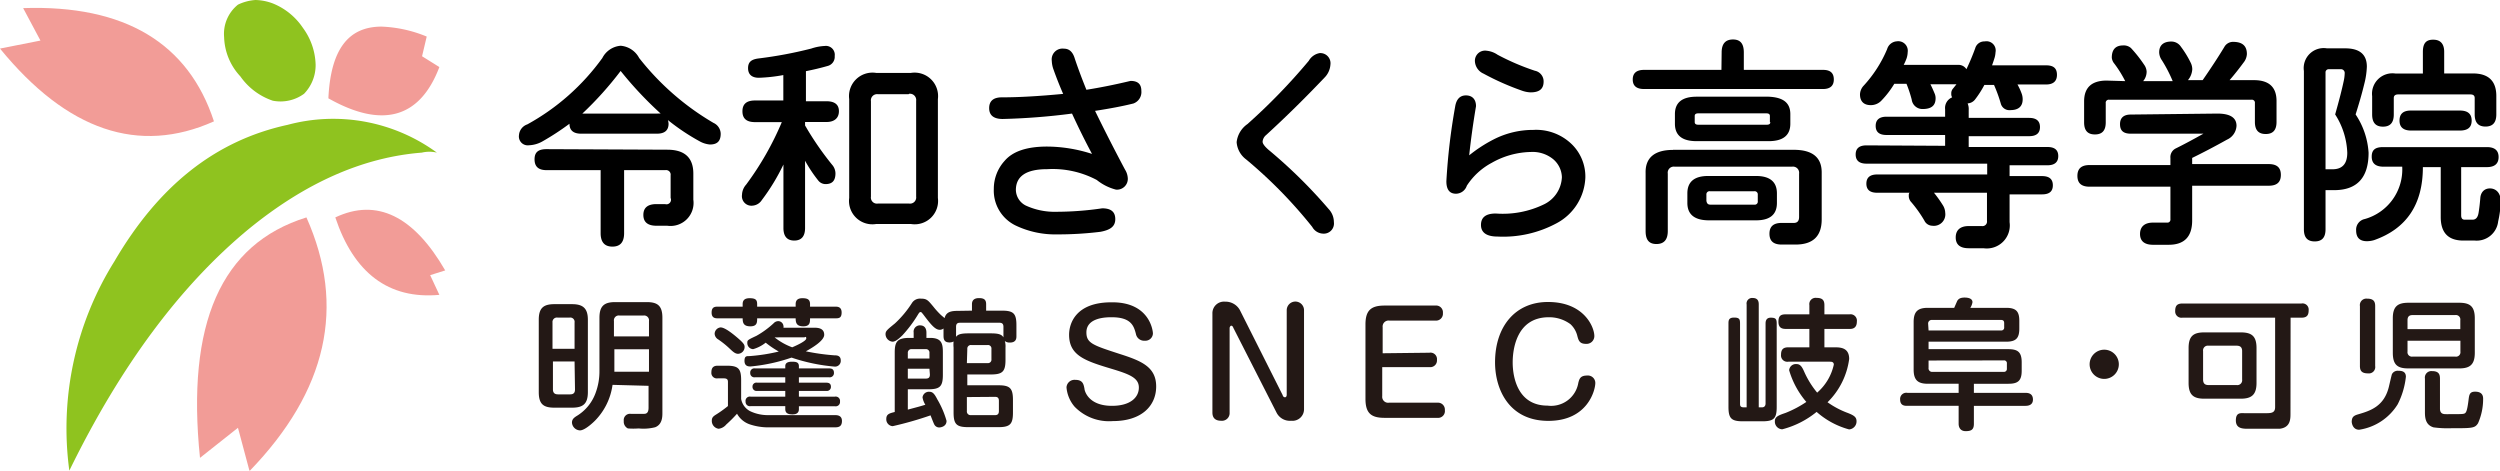 <svg xmlns="http://www.w3.org/2000/svg" viewBox="0 0 231.13 43.51"><defs><style>.cls-1{fill:#8fc31f;}.cls-2{fill:#f29c97;}.cls-3{fill:#231815;}</style></defs><title>logo</title><g id="レイヤー_2" data-name="レイヤー 2"><path class="cls-1" d="M29.18,6A6,6,0,0,0,28,2.57,6.07,6.07,0,0,0,25.23.32,4.83,4.83,0,0,0,23.62,0,4.4,4.4,0,0,0,22,.43a3.46,3.46,0,0,0-1.28,3,5.54,5.54,0,0,0,1.5,3.63,6,6,0,0,0,3,2.25,3.69,3.69,0,0,0,2.89-.64A3.8,3.8,0,0,0,29.18,6Z"/><path class="cls-2" d="M35.28,2.46c-3.1,0-4.71,2.14-4.92,6.63C35.28,11.87,38.8,11,40.62,6.2l-1.6-1,.43-1.82A12.07,12.07,0,0,0,35.28,2.46Z"/><path class="cls-2" d="M2.14.75l1.6,3L0,4.49c6.2,7.59,12.83,9.84,19.78,6.73C17.42,4,11.54.43,2.14.75Z"/><path class="cls-1" d="M10.58,24.16A29.11,29.11,0,0,0,6.41,43.51C11.22,33.67,16.78,26.3,23,21.17q7.86-6.42,16-7.06a3,3,0,0,1,1.39,0,16.25,16.25,0,0,0-13.79-2.57C19.88,13,14.64,17.21,10.58,24.16Z"/><path class="cls-2" d="M22,39.55l1.07,4C30.25,36.13,32,28.33,28.33,20.1c-7.91,2.46-11.12,9.83-9.84,22.23Z"/><path class="cls-2" d="M40.62,27.26l-.85-1.82L41.16,25C38.27,20,34.85,18.28,31,20.1,32.71,25.23,35.92,27.69,40.62,27.26Z"/><path d="M55.69,5.36a2.09,2.09,0,0,1,1.69-1.13,2.13,2.13,0,0,1,1.71,1.13,24.34,24.34,0,0,0,6.87,6,1.13,1.13,0,0,1,.67,1c0,.69-.32,1-1,1a2.34,2.34,0,0,1-.88-.26,19.72,19.72,0,0,1-3-2,1.35,1.35,0,0,1,.06.34c0,.61-.36.92-1.08.92h-7c-.72,0-1.08-.31-1.08-.92a24.25,24.25,0,0,1-2.53,1.65,2.72,2.72,0,0,1-1.21.34.82.82,0,0,1-.93-.93,1.14,1.14,0,0,1,.77-1A21,21,0,0,0,55.69,5.36Zm6,8.48c1.61,0,2.41.74,2.41,2.21v2.41a2.13,2.13,0,0,1-2.41,2.41h-1c-.81,0-1.21-.34-1.21-1s.4-1,1.21-1h.8A.42.42,0,0,0,62,18.3V16.21a.42.42,0,0,0-.48-.48H57.7v5.83c0,.83-.36,1.24-1.08,1.24s-1.09-.41-1.09-1.24V15.73h-5c-.74,0-1.11-.32-1.11-1s.37-.94,1.11-.94ZM57.38,6.56a31.51,31.51,0,0,1-3.54,3.94h6.94a2.08,2.08,0,0,1,.3,0A34,34,0,0,1,57.38,6.56Z"/><path d="M72.28,11.29H69.8c-.77,0-1.16-.32-1.16-1s.39-1,1.16-1h2.62V6.94a14.83,14.83,0,0,1-2.26.25c-.64,0-1-.3-1-.89s.33-.82,1-.9A38.41,38.41,0,0,0,75,4.49a4.53,4.53,0,0,1,1.25-.24.82.82,0,0,1,.92.93.87.87,0,0,1-.66.92c-.66.19-1.34.35-2,.48V9.36h1.89c.77,0,1.16.31,1.16.92s-.39,1-1.16,1H74.43v.32a28,28,0,0,0,2.49,3.62,1.24,1.24,0,0,1,.32.8c0,.7-.31,1-.92,1a.86.86,0,0,1-.67-.33,12.88,12.88,0,0,1-1.22-1.83v6.22c0,.77-.34,1.16-1,1.16s-1-.39-1-1.16V15.21a19.06,19.06,0,0,1-2,3.29,1.11,1.11,0,0,1-.83.51.88.88,0,0,1-1-1,1.48,1.48,0,0,1,.38-.94A27.66,27.66,0,0,0,72.28,11.29ZM81,20.71a2.16,2.16,0,0,1-2.49-2.41V9.16A2.17,2.17,0,0,1,81,6.74h3.22a2.17,2.17,0,0,1,2.49,2.42V18.3a2.16,2.16,0,0,1-2.49,2.41Zm3-12H81.16a.57.57,0,0,0-.64.65v8.82a.56.56,0,0,0,.64.64h2.89a.57.57,0,0,0,.65-.64V9.32A.58.58,0,0,0,84.05,8.67Z"/><path d="M99.11,10.5A60.06,60.06,0,0,1,92.7,11c-.83,0-1.25-.34-1.25-1s.39-1,1.17-1c1.5,0,3.39-.1,5.67-.32-.31-.71-.61-1.46-.89-2.25a2.55,2.55,0,0,1-.16-.8,1,1,0,0,1,1.13-1.13c.49,0,.82.31,1,.93.36,1.07.72,2,1.07,2.87,1.26-.2,2.62-.47,4.08-.82.69,0,1,.31,1,.92a1.12,1.12,0,0,1-.74,1.17c-1,.25-2.23.48-3.54.68q1.27,2.61,2.77,5.43a1.65,1.65,0,0,1,.25.72,1,1,0,0,1-1.09,1.13,4.67,4.67,0,0,1-1.77-.89,8.7,8.7,0,0,0-4.58-1c-1.93,0-2.9.64-2.9,1.93A1.65,1.65,0,0,0,94.83,19a6.34,6.34,0,0,0,2.81.58,29.51,29.51,0,0,0,4.26-.32c.81,0,1.21.32,1.21,1s-.46,1-1.37,1.17a32,32,0,0,1-4,.24,8.48,8.48,0,0,1-3.86-.83,3.58,3.58,0,0,1-2-3.37,3.84,3.84,0,0,1,1-2.6c.75-.88,2.06-1.32,3.92-1.32a13.66,13.66,0,0,1,4.16.68C100.3,13,99.7,11.78,99.11,10.5Z"/><path d="M114.33,13.14a2.35,2.35,0,0,1,1-1.67A55.14,55.14,0,0,0,121,5.62a1.45,1.45,0,0,1,1-.71.94.94,0,0,1,1,1.07,1.88,1.88,0,0,1-.56,1.21q-2.72,2.86-5.39,5.3a.88.88,0,0,0-.32.61c0,.18.19.44.56.76a46,46,0,0,1,5.55,5.47,1.76,1.76,0,0,1,.48,1.2.94.94,0,0,1-1,1.07,1.19,1.19,0,0,1-1-.62,42.87,42.87,0,0,0-6.11-6.24A2.18,2.18,0,0,1,114.33,13.14Z"/><path d="M138.07,12.9a8,8,0,0,1,3.69-.89,4.72,4.72,0,0,1,3.6,1.37,4.18,4.18,0,0,1,1.21,3,5,5,0,0,1-2.66,4.26,10.42,10.42,0,0,1-5.46,1.23c-1,0-1.53-.36-1.53-1.07s.45-1.06,1.37-1.06a8.72,8.72,0,0,0,4.5-.87,2.92,2.92,0,0,0,1.61-2.49,2.26,2.26,0,0,0-.79-1.65,3,3,0,0,0-2.07-.68,7.59,7.59,0,0,0-3.62,1,6.24,6.24,0,0,0-2.31,2.12,1.07,1.07,0,0,1-1,.74c-.59,0-.89-.38-.89-1.15a56.76,56.76,0,0,1,.81-6.89c.11-.7.45-1.05,1-1.05s.93.33.93,1c-.27,1.61-.48,3.12-.63,4.54A13.09,13.09,0,0,1,138.07,12.9Zm.38-7.84a22.12,22.12,0,0,0,3.45,1.48,1,1,0,0,1,.81,1c0,.69-.4,1-1.21,1a2.63,2.63,0,0,1-.74-.14,24.19,24.19,0,0,1-3.6-1.59,1.33,1.33,0,0,1-.8-1.12.94.94,0,0,1,1.08-1A2.15,2.15,0,0,1,138.45,5.06Z"/><path d="M159.17,4.85q0-1.2,1.05-1.2c.69,0,1,.4,1,1.2V6.46h7.32c.69,0,1,.3,1,.89s-.35.88-1,.88H152c-.7,0-1.05-.29-1.05-.88s.35-.89,1.05-.89h7.15Zm-4.5,9h11.17c1.72,0,2.58.7,2.58,2.09v4.34c0,1.56-.81,2.33-2.42,2.33h-1.28c-.75,0-1.13-.32-1.13-1s.38-1,1.13-1h1.12c.33,0,.49-.18.49-.56v-4a.57.57,0,0,0-.65-.64H154.83a.56.56,0,0,0-.64.64v5.31q0,1.2-1.05,1.2c-.7,0-1-.4-1-1.2V16C152.1,14.56,153,13.86,154.67,13.86Zm10.85-3.3v.89c0,1.07-.67,1.61-2,1.61h-6.67c-1.34,0-2-.54-2-1.61v-.89c0-1.07.67-1.61,2-1.61h6.67C164.85,9,165.52,9.49,165.52,10.56ZM156,18.76v-.88c0-1.07.64-1.61,1.92-1.61h4.43c1.28,0,1.93.54,1.93,1.61v.88c0,1.08-.65,1.61-1.93,1.61H158C156.68,20.37,156,19.84,156,18.76Zm7.63-7.47v-.57c0-.16-.1-.24-.32-.24H157c-.21,0-.32.08-.32.24v.57c0,.16.11.24.32.24h6.35C163.57,11.53,163.67,11.45,163.67,11.29Zm-5.54,7.63h4.1a.28.28,0,0,0,.32-.32V18a.29.29,0,0,0-.32-.32h-4.1a.29.29,0,0,0-.33.32v.56C157.8,18.82,157.91,18.92,158.13,18.92Z"/><path d="M179.83,13.48v-1h-5.42c-.67,0-1-.28-1-.84s.34-.85,1-.85h5.42V10.1A1.06,1.06,0,0,1,180.48,9a.56.56,0,0,1-.08-.33.65.65,0,0,1,.16-.48l.32-.4h-2.41c.15.29.28.59.4.88a1.07,1.07,0,0,1,.08.41c0,.69-.4,1-1.21,1a1,1,0,0,1-1-.88,11.69,11.69,0,0,0-.48-1.45h-1.13a8.62,8.62,0,0,1-1.17,1.53,1.34,1.34,0,0,1-1,.44c-.64,0-1-.34-1-1a1.24,1.24,0,0,1,.34-.8,11.64,11.64,0,0,0,2.17-3.38,1,1,0,0,1,.9-.72.88.88,0,0,1,1,1,2,2,0,0,1-.1.57A5,5,0,0,1,176,6H181a.86.86,0,0,1,.8.4c.3-.63.57-1.27.81-1.93a.87.87,0,0,1,.88-.64.85.85,0,0,1,1,1,2.22,2.22,0,0,1-.08.49q-.09.3-.24.72h5c.7,0,1,.29,1,.88s-.35.89-1,.89h-2.65a5.8,5.8,0,0,1,.4.88,1.53,1.53,0,0,1,.08.49c0,.64-.37,1-1.13,1a.82.82,0,0,1-.88-.56,13.55,13.55,0,0,0-.64-1.77h-.89a9.06,9.06,0,0,1-.88,1.37.93.93,0,0,1-.67.34,1.34,1.34,0,0,1,.1.62v.72h5.59c.67,0,1,.29,1,.85s-.34.84-1,.84h-5.59v1h7.28c.67,0,1,.28,1,.84s-.34.85-1,.85h-3.5v1h3c.67,0,1,.28,1,.85s-.33.84-1,.84h-3v2.57a2.13,2.13,0,0,1-2.41,2.41h-1.37c-.8,0-1.2-.34-1.2-1s.4-1.05,1.2-1.05h1.21a.42.42,0,0,0,.48-.48V17.82h-4.9a11.31,11.31,0,0,1,.8,1.12,1.4,1.4,0,0,1,.24.73,1.06,1.06,0,0,1-1.2,1.2.83.83,0,0,1-.73-.48,11.65,11.65,0,0,0-1.2-1.69.84.84,0,0,1-.24-.56c0-.16,0-.27.08-.32h-3c-.67,0-1-.28-1-.84s.33-.85,1-.85h10.17v-1H172.56c-.67,0-1-.29-1-.85s.34-.84,1-.84Z"/><path d="M205,10.5c1.18,0,1.77.38,1.77,1.13a1.48,1.48,0,0,1-.88,1.28c-1.18.66-2.26,1.22-3.22,1.69v.57h7.08c.75,0,1.12.32,1.12,1s-.37,1-1.12,1h-7.08v3.21c0,1.5-.72,2.25-2.17,2.25h-1.45c-.8,0-1.2-.35-1.2-1s.4-1.05,1.2-1.05h1.29a.28.28,0,0,0,.32-.32v-3h-7.48c-.75,0-1.12-.33-1.12-1s.37-1,1.12-1h7.48v-.65a.89.89,0,0,1,.48-.88c.81-.4,1.66-.86,2.57-1.37H197c-.7,0-1-.29-1-.88s.34-.89,1-.89Zm-8.52-3a10.59,10.59,0,0,0-1-1.61,1,1,0,0,1-.24-.56c0-.75.35-1.13,1.05-1.13a1,1,0,0,1,.72.24,12.15,12.15,0,0,1,1.21,1.53,1.22,1.22,0,0,1,.24.64,1.37,1.37,0,0,1-.32.89h2.73a12.81,12.81,0,0,0-1-1.93,1.33,1.33,0,0,1-.25-.73c0-.64.38-1,1.13-1a1.06,1.06,0,0,1,.88.48,8.89,8.89,0,0,1,.89,1.45,1.38,1.38,0,0,1,.16.64,1.73,1.73,0,0,1-.4,1h1.36q1.17-1.69,2-3.06a.92.92,0,0,1,.81-.48c.86,0,1.28.37,1.28,1.13a1.38,1.38,0,0,1-.32.8c-.41.56-.84,1.1-1.28,1.61h2.25c1.39,0,2.09.64,2.09,1.93v1.93c0,.75-.32,1.12-1,1.12s-1-.37-1-1.12V9.54a.28.28,0,0,0-.32-.32H195a.28.28,0,0,0-.32.32v1.77c0,.75-.32,1.12-1,1.12s-1-.37-1-1.12V9.38c0-1.29.7-1.93,2.09-1.93Z"/><path d="M215.13,4.47h1.69c1.34,0,2,.57,2,1.69a7.35,7.35,0,0,1-.24,1.61c-.2.83-.47,1.77-.8,2.81a7.15,7.15,0,0,1,1.2,3.54q0,3.47-3.21,3.46H215V21.2c0,.75-.32,1.12-1,1.12s-1-.37-1-1.12V6.56A1.85,1.85,0,0,1,215.13,4.47ZM215,15.65h.64c.92,0,1.37-.51,1.37-1.53a7,7,0,0,0-1.12-3.54c.36-1.27.63-2.31.8-3.13a3.56,3.56,0,0,0,.08-.65.35.35,0,0,0-.4-.4h-1.05a.29.29,0,0,0-.32.32Zm5.35-2.05h9.57c.72,0,1.08.31,1.08.92s-.36.93-1.08.93h-2.38v4.46c0,.27.11.4.32.4h.73c.31,0,.49-.21.56-.64s.12-.87.16-1.37.35-.88.89-.88,1,.4,1,1.2a9.62,9.62,0,0,1-.24,1.85,2,2,0,0,1-2.17,1.77h-1.05c-1.39,0-2.09-.72-2.09-2.17V15.45H224q0,5.16-4.51,6.75a2.35,2.35,0,0,1-.66.1q-1,0-1-1a1,1,0,0,1,.8-1.05,4.76,4.76,0,0,0,3.46-4.84h-1.73c-.73,0-1.09-.31-1.09-.93S219.59,13.6,220.32,13.6Zm4.62-9.93c.64,0,1,.37,1,1.12v2h2.65c1.45,0,2.17.7,2.17,2.09v1.69c0,.75-.32,1.13-1,1.13s-1-.38-1-1.13V9.06c0-.22-.13-.33-.4-.33h-6.68c-.26,0-.4.11-.4.33v1.52c0,.75-.32,1.13-1,1.13s-1-.38-1-1.13V8.89a1.89,1.89,0,0,1,2.17-2.09H224v-2C224,4,224.3,3.67,224.94,3.67Zm-2.05,6.55h4.5c.73,0,1.09.31,1.09.93s-.36.92-1.09.92h-4.5c-.72,0-1.08-.31-1.08-.92S222.17,10.22,222.89,10.22Z"/><path class="cls-3" d="M54.35,36.25c0,1.1-.46,1.44-1.46,1.44H51.26c-1,0-1.45-.31-1.45-1.44V29.56c0-1.1.45-1.44,1.45-1.44h1.63c1,0,1.46.38,1.46,1.44Zm-1.23-4V29.82a.4.4,0,0,0-.45-.46H51.54a.41.41,0,0,0-.46.46v2.43Zm0,1.17h-2V36c0,.32.16.46.47.46h1.12c.38,0,.45-.22.45-.46Zm3.51,2.16A5.85,5.85,0,0,1,55,38.9c-.08.08-.9.89-1.38.89a.77.77,0,0,1-.74-.72c0-.29.16-.43.4-.59a4.11,4.11,0,0,0,1.79-2.17,5.69,5.69,0,0,0,.35-2V29.38c0-1.12.47-1.45,1.46-1.45h2.9c1,0,1.46.32,1.46,1.45v8.78c0,.35,0,1.08-.67,1.34a4.4,4.4,0,0,1-1.52.11,6.64,6.64,0,0,1-1,0,.69.69,0,0,1-.38-.69.58.58,0,0,1,.65-.66h1.24c.39,0,.4-.39.4-.59v-2Zm.13-4.48H60V29.68a.45.45,0,0,0-.5-.51H57.27a.45.45,0,0,0-.51.51ZM60,32.29h-3.2v2.08H60Z"/><path class="cls-3" d="M68.66,28.12c0-.26.09-.55.64-.55s.7.15.7.55v.23h3.56v-.23c0-.31.14-.55.62-.55s.71.12.71.55v.23h2.32c.2,0,.6,0,.6.54s-.28.54-.6.54H74.89c0,.37,0,.74-.63.74s-.7-.35-.7-.74H70c0,.37,0,.74-.63.74s-.71-.33-.71-.74H66.38c-.22,0-.59,0-.59-.53s.31-.55.59-.55h2.28Zm8.53,10.26c.18,0,.65,0,.65.54s-.33.59-.68.59H70.92a5.4,5.4,0,0,1-1.55-.26,2.13,2.13,0,0,1-1.23-1,12.45,12.45,0,0,1-1,1,1.08,1.08,0,0,1-.7.39.73.73,0,0,1-.63-.77c0-.27.15-.39.37-.53a10.4,10.4,0,0,0,1.12-.8V35.35c0-.17,0-.37-.38-.37h-.56a.51.51,0,0,1-.59-.57c0-.56.36-.6.61-.6h.79c1.09,0,1.35.26,1.35,1.34v1.73a1.57,1.57,0,0,0,.91,1.17,3.78,3.78,0,0,0,1.56.33ZM68.1,31.16c.7.59.74.73.74.93a.63.63,0,0,1-.6.62c-.28,0-.49-.21-.74-.44a8.11,8.11,0,0,0-1.1-.89.65.65,0,0,1-.33-.52.61.61,0,0,1,.55-.59C67,30.27,67.67,30.8,68.1,31.16Zm7.24-.86c.44,0,.86.13.86.65s-1,1.15-1.7,1.53a20,20,0,0,0,2.63.37c.21,0,.6,0,.6.48a.53.53,0,0,1-.6.56,16.74,16.74,0,0,1-3.95-.83,16,16,0,0,1-3.79.82c-.17,0-.56,0-.56-.52s.28-.42.49-.44A16.44,16.44,0,0,0,72,32.5a8.49,8.49,0,0,1-1.21-.82,3.39,3.39,0,0,1-1.16.6.56.56,0,0,1-.54-.57c0-.25,0-.27.84-.66a8.29,8.29,0,0,0,1.59-1.16.59.59,0,0,1,.43-.2.49.49,0,0,1,.48.43.34.34,0,0,1,0,.18Zm-1.48,7.52c0,.38-.26.49-.59.49s-.67-.06-.67-.49v-.27H69.4a.4.4,0,0,1-.47-.42.4.4,0,0,1,.47-.46h3.2v-.53H70a.37.37,0,0,1-.43-.38.36.36,0,0,1,.43-.38H72.6v-.5H69.8a.38.38,0,0,1-.44-.4.38.38,0,0,1,.44-.42h2.8v-.21c0-.28.21-.41.62-.41s.64.06.64.43v.19h2.79c.12,0,.45,0,.45.4a.39.39,0,0,1-.45.42H73.86v.5h2.53c.11,0,.43,0,.43.37a.37.37,0,0,1-.43.39H73.86v.53h3.33a.4.4,0,0,1,.47.45.4.4,0,0,1-.47.44H73.86Zm-2.25-6.63a5.84,5.84,0,0,0,1.63.92c.4-.17,1.3-.58,1.3-.82s-.13-.1-.19-.1Z"/><path class="cls-3" d="M89.86,28.72v-.6c0-.36.21-.56.65-.56s.66.13.66.56v.6h1.46c1.08,0,1.34.27,1.34,1.35v1c0,.18,0,.6-.6.6a.71.71,0,0,1-.47-.14,1.79,1.79,0,0,1,.06.61v1.13c0,1.09-.28,1.35-1.36,1.35H89.43v1h2.88c1.07,0,1.34.28,1.34,1.36v1.15c0,1.07-.25,1.36-1.34,1.36h-2.8c-1.08,0-1.35-.27-1.35-1.36v-6a3.1,3.1,0,0,1,0-.56.78.78,0,0,1-.37.09c-.56,0-.56-.38-.56-.69v-.6a.56.56,0,0,1-.35.12c-.44,0-.85-.53-1.54-1.44-.11-.13-.15-.2-.22-.2s-.11,0-.25.23A11.81,11.81,0,0,1,83.43,31c-.2.19-.6.59-.91.59a.71.71,0,0,1-.65-.69c0-.29.13-.4.87-1A9.56,9.56,0,0,0,84.32,28a.88.88,0,0,1,.82-.39c.54,0,.65.14,1.15.74a7.29,7.29,0,0,0,.71.78l.33.28c.15-.61.65-.67,1.28-.67Zm-7.14,3.86c0-1,.25-1.34,1.36-1.34h.39v-.49a.58.58,0,0,1,.58-.67c.52,0,.6.41.6.67v.49H86c1.07,0,1.17.55,1.17,1.34v2.07c0,1.08-.27,1.34-1.35,1.34H83.93v1.88c.93-.25,1-.26,1.62-.45a1.86,1.86,0,0,1-.26-.68.59.59,0,0,1,.63-.52c.29,0,.46.16.73.69a8.44,8.44,0,0,1,.86,2c0,.54-.56.61-.68.61a.51.51,0,0,1-.46-.29c-.07-.13-.29-.71-.34-.83a32,32,0,0,1-3.5,1,.63.63,0,0,1-.59-.67c0-.44.29-.52.78-.64Zm1.21.57h2v-.51a.32.32,0,0,0-.36-.36H84.3a.33.33,0,0,0-.37.36Zm2,.94h-2V35h1.68c.29,0,.36-.16.36-.37ZM88.39,31s0,.12,0,.14c.14-.17.3-.32,1.13-.32H91.6c.67,0,1,.08,1.17.37,0,0,0-.06,0-.1v-.88c0-.26-.12-.37-.35-.37H88.74c-.22,0-.35.09-.35.37Zm1,2.57h1.91a.32.32,0,0,0,.36-.36v-.95a.32.32,0,0,0-.36-.36H89.8a.33.33,0,0,0-.37.36Zm0,3.14V38a.34.34,0,0,0,.37.38H92c.25,0,.35-.13.35-.38v-.95c0-.25-.11-.36-.35-.36Z"/><path class="cls-3" d="M106.59,30.84a.7.7,0,0,1-.76.66.77.77,0,0,1-.81-.62c-.19-.73-.43-1.55-2.24-1.55-.45,0-2.34,0-2.34,1.4,0,1,.61,1.19,3.1,2,2,.64,3.35,1.2,3.35,3s-1.36,3.2-4,3.2a4.43,4.43,0,0,1-3.54-1.33,3.14,3.14,0,0,1-.75-1.79.74.74,0,0,1,.82-.69c.68,0,.76.39.84.81,0,.16.32,1.59,2.54,1.59,1.71,0,2.49-.78,2.49-1.69s-.89-1.24-2.58-1.75c-2.4-.72-3.87-1.22-3.87-3.13,0-1.07.64-3,3.9-3C106.25,27.9,106.59,30.53,106.59,30.84Z"/><path class="cls-3" d="M118.59,36.54c0,.07.09.19.21.19s.16-.13.16-.24V28.68a.8.8,0,0,1,1.6,0v9.14a1.07,1.07,0,0,1-1.19,1.08,1.38,1.38,0,0,1-1.36-.77l-4-7.85c0-.07-.11-.17-.18-.17s-.15.13-.15.22v7.81a.71.71,0,0,1-.78.76c-.38,0-.81-.13-.81-.76V29a1.07,1.07,0,0,1,1.17-1.11,1.51,1.51,0,0,1,1.37.78Z"/><path class="cls-3" d="M132.15,32.61a.6.6,0,0,1,.7.66.62.62,0,0,1-.7.67h-4.36v2.68a.55.55,0,0,0,.63.61h4.46a.64.64,0,0,1,.7.69.63.63,0,0,1-.7.71H128c-1.26,0-1.76-.45-1.76-1.76V30c0-1.28.49-1.75,1.76-1.75h4.7a.63.63,0,0,1,.7.69.64.64,0,0,1-.7.7h-4.24a.55.55,0,0,0-.63.61v2.41Z"/><path class="cls-3" d="M147.4,31.07a.72.72,0,0,1-.78.72c-.59,0-.68-.32-.79-.72a2.17,2.17,0,0,0-.64-1.1,3.31,3.31,0,0,0-2-.64c-3.13,0-3.34,3.26-3.34,4.17,0,1.47.52,4,3.22,4a2.55,2.55,0,0,0,2.85-2.11c.09-.34.17-.67.8-.67a.69.69,0,0,1,.77.69c0,.64-.69,3.5-4.34,3.5s-4.93-2.93-4.93-5.41c0-3.33,1.89-5.58,4.88-5.58C146.44,27.91,147.4,30.23,147.4,31.07Z"/><path class="cls-3" d="M161.48,28.15a.51.51,0,0,1,.56-.6c.53,0,.56.38.56.6v9.51h.3c.23,0,.33-.15.33-.36V29.93c0-.15,0-.56.48-.56s.55.14.55.56v7.68c0,1.07-.25,1.34-1.34,1.34h-1.78c-1.08,0-1.34-.27-1.34-1.34V29.94c0-.29,0-.58.52-.58s.55.18.55.58V37.3c0,.18,0,.36.35.36h.26Zm3.85,5.29a.58.58,0,0,1-.67-.63c0-.45.15-.7.67-.7h1.95v-1.7h-2.16c-.35,0-.7-.08-.7-.66s.24-.69.7-.69h2.16v-.85a.58.58,0,0,1,.65-.67c.52,0,.74.18.74.67v.85H171a.59.59,0,0,1,.67.67c0,.68-.49.68-.67.68h-2.33v1.7h.9c.54,0,1.39,0,1.39,1.08a6.88,6.88,0,0,1-2,4,8,8,0,0,0,1.9,1c.52.21.78.36.78.75a.74.74,0,0,1-.69.76,7.47,7.47,0,0,1-3-1.62,8.29,8.29,0,0,1-3.18,1.61.71.71,0,0,1-.68-.75c0-.42.36-.55,1-.77A10,10,0,0,0,167,37.16a7.89,7.89,0,0,1-1.59-2.93.62.62,0,0,1,.68-.57c.37,0,.53.28.75.79A8.28,8.28,0,0,0,168,36.3a4.78,4.78,0,0,0,1.54-2.59c0-.27-.24-.27-.37-.27Z"/><path class="cls-3" d="M180.67,28.46l.28-.64c.09-.14.22-.31.68-.31.12,0,.73,0,.73.43a1.39,1.39,0,0,1-.2.52h3.32c.93,0,1.21.35,1.21,1.21v.7c0,.88-.29,1.22-1.21,1.22H178.3v.69h7.36c.88,0,1.25.26,1.25,1.22v.78c0,.94-.37,1.2-1.23,1.2h-3.19v.84h4.78c.27,0,.68.07.68.62s-.5.58-.68.58h-4.78v1.66c0,.54-.24.68-.76.68s-.65-.39-.65-.68V37.52h-4.74c-.24,0-.67,0-.67-.6a.57.57,0,0,1,.67-.6h4.74v-.84h-2.84c-.9,0-1.32-.31-1.32-1.31v-4.4c0-1,.42-1.31,1.32-1.31Zm-2.37,2.09H185a.26.26,0,0,0,.29-.3v-.37c0-.19-.07-.3-.29-.3h-6.37a.33.33,0,0,0-.37.36Zm0,2.78V34a.33.33,0,0,0,.37.38h6.57a.27.27,0,0,0,.3-.3v-.46a.26.26,0,0,0-.3-.3Z"/><path class="cls-3" d="M195.89,33.68a1.35,1.35,0,1,1-1.35-1.35A1.35,1.35,0,0,1,195.89,33.68Z"/><path class="cls-3" d="M211.76,38.23c0,.51,0,1.29-1,1.41-.38,0-2.36,0-2.88,0s-1.17,0-1.17-.77.46-.67.83-.67l1.89,0c.52,0,.91,0,.91-.56V29.37h-8.57a.58.58,0,0,1-.67-.61c0-.47.16-.7.67-.7h11a.57.57,0,0,1,.67.62c0,.45-.15.69-.67.69h-1Zm-3.14-2.83c0,1.09-.45,1.46-1.46,1.46h-3.37c-1,0-1.45-.35-1.45-1.46V32.18c0-1.11.45-1.45,1.45-1.45h3.37c1,0,1.46.33,1.46,1.45Zm-1.33-2.94c0-.35-.17-.5-.51-.5h-2.6a.44.44,0,0,0-.5.5v2.63c0,.34.15.51.5.51h2.6a.45.45,0,0,0,.51-.51Z"/><path class="cls-3" d="M218,38.31c1.13-.33,2.44-.73,2.87-2.61.09-.38.23-1,.27-1.11a.6.6,0,0,1,.59-.31c.21,0,.7,0,.7.55a7.31,7.31,0,0,1-.76,2.55,5.07,5.07,0,0,1-3.56,2.35c-.62,0-.69-.66-.69-.75C217.44,38.6,217.55,38.44,218,38.31Zm1.59-4.47a.59.59,0,0,1-.66.68c-.58,0-.75-.24-.75-.68V28.3a.6.6,0,0,1,.66-.69c.6,0,.75.26.75.69Zm9.21-1.23c0,1.11-.46,1.45-1.44,1.45h-4.7c-1,0-1.44-.32-1.44-1.45V29.43c0-1.09.44-1.44,1.44-1.44h4.7c1,0,1.44.34,1.44,1.44Zm-6.22-2.18h4.88V29.6a.41.41,0,0,0-.47-.47h-3.95c-.29,0-.46.13-.46.47Zm0,1.07v1a.41.41,0,0,0,.46.47H227a.41.41,0,0,0,.47-.47v-1Zm3,6.27c0,.52.34.52.62.52,1.39,0,1.55,0,1.68-.08s.22-.27.34-1.22c.06-.48.09-.78.61-.78.74,0,.74.5.74.67a5.53,5.53,0,0,1-.47,2.25c-.3.46-.52.46-2.46.46a9.77,9.77,0,0,1-1.66-.08c-.68-.21-.79-.78-.79-1.38V35a.6.6,0,0,1,.66-.69c.59,0,.73.27.73.69Z"/></g></svg>